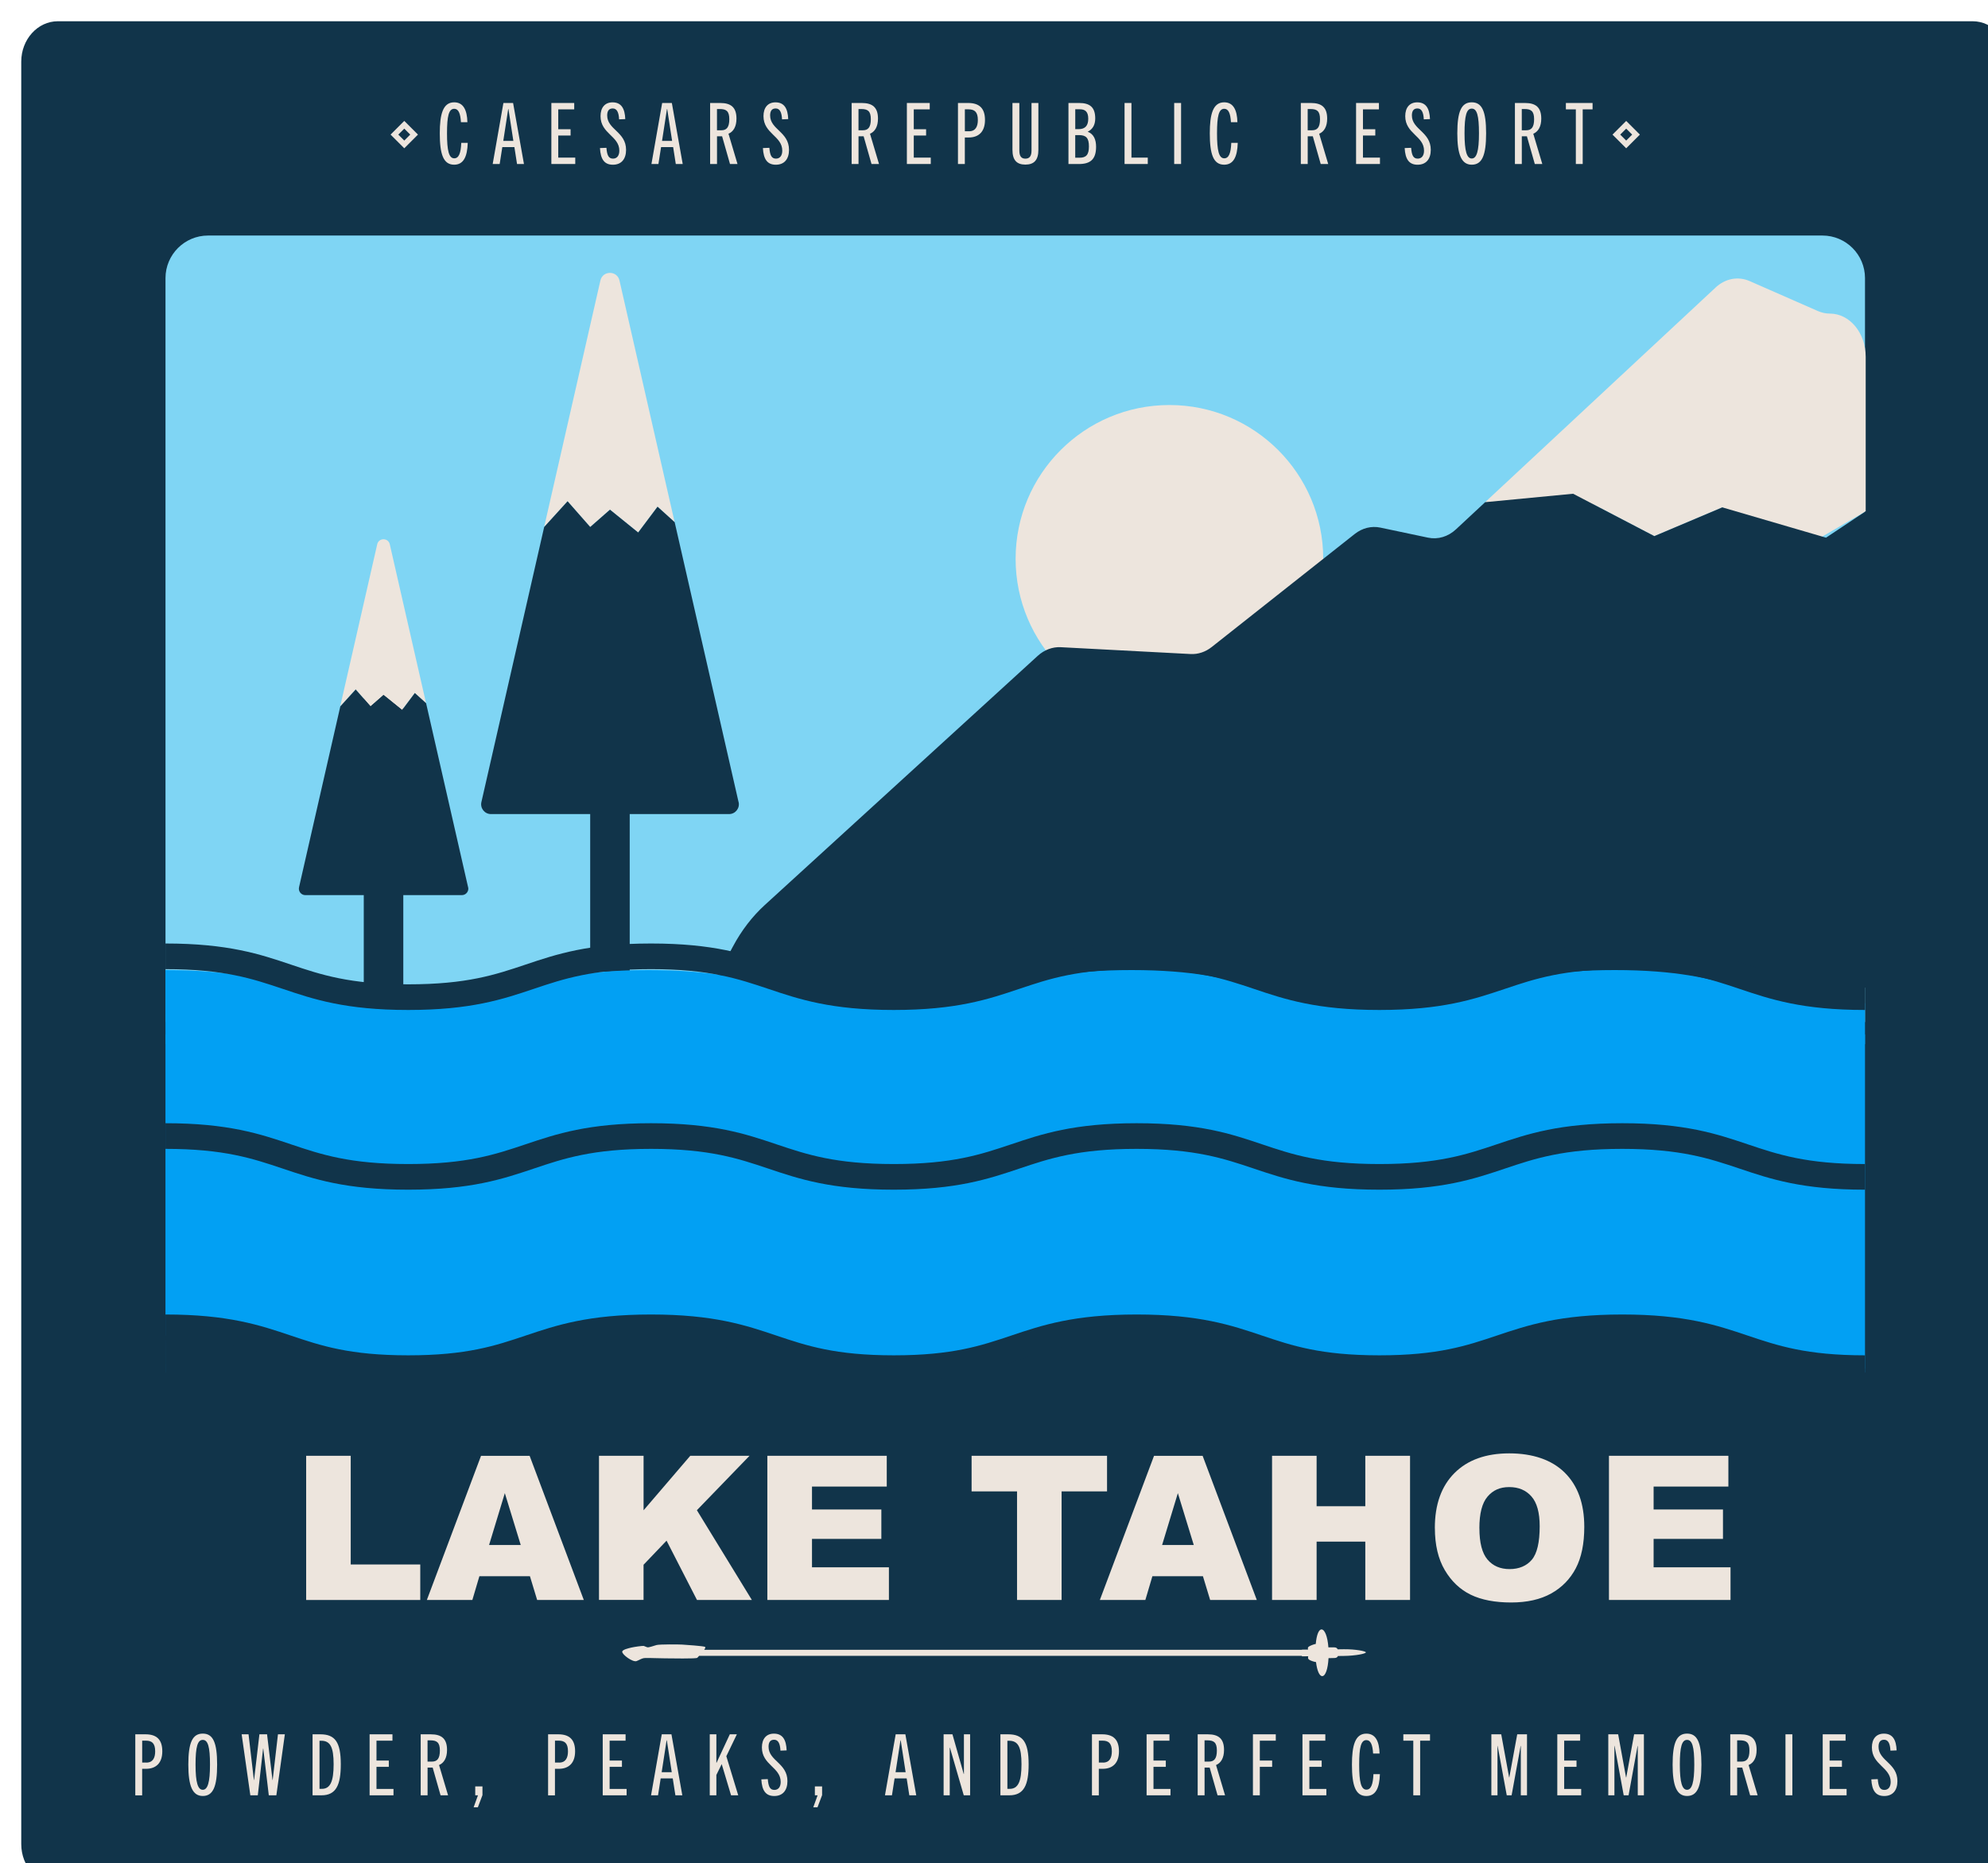 <?xml version="1.0" encoding="UTF-8"?>
<svg xmlns="http://www.w3.org/2000/svg" xmlns:xlink="http://www.w3.org/1999/xlink" id="Layer_2" width="654.92" height="613.87" viewBox="0 0 654.92 613.87">
  <defs>
    <style>.cls-1{fill:#11344a;}.cls-2{fill:#02a0f3;}.cls-3{filter:url(#drop-shadow-1);}.cls-4{fill:#7fd5f4;}.cls-5{fill:#ede5dd;}.cls-6{fill:none;stroke:#ede5dd;stroke-miterlimit:10;stroke-width:1.8px;}</style>
    <filter id="drop-shadow-1" x="0" y="0" width="654.92" height="613.87" filterUnits="userSpaceOnUse">
      <feOffset dx="7" dy="7"></feOffset>
      <feGaussianBlur result="blur" stdDeviation="5"></feGaussianBlur>
      <feFlood flood-color="#000" flood-opacity=".22"></feFlood>
      <feComposite in2="blur" operator="in"></feComposite>
      <feComposite in="SourceGraphic"></feComposite>
    </filter>
  </defs>
  <g id="Layer_1-2">
    <g class="cls-3">
      <path class="cls-1" d="M654.92,13.31v587.25c0,7.34-5.41,13.31-12.04,13.31H12.05c-6.65,0-12.05-5.97-12.05-13.31V13.31C0,5.97,5.41,0,12.05,0h630.82c6.64,0,12.04,5.97,12.04,13.31Z"></path>
      <path class="cls-5" d="M37.57,584.49v-20.1h3.36c3.67,0,5.54,1.74,5.54,5.6s-2.07,5.77-5.38,5.77h-1.26v8.74h-2.27ZM41.21,573.71c2.18,0,2.91-1.62,2.91-3.7,0-2.63-1.04-3.53-3.08-3.53h-1.2v7.22h1.37Z"></path>
      <path class="cls-5" d="M55.04,574.38c0-7.28,1.37-10.22,4.76-10.22s4.73,2.94,4.73,10.22-1.34,10.33-4.73,10.33-4.76-3.3-4.76-10.33ZM62.18,574.38c0-5.88-.67-8.15-2.38-8.15s-2.38,2.27-2.38,8.15.76,8.29,2.38,8.29,2.38-2.44,2.38-8.29Z"></path>
      <path class="cls-5" d="M81.55,584.49l-1.82-15.4h-.06l-1.74,15.4h-2.46l-2.86-20.1h2.27l1.76,15.06h.06l1.76-15.06h2.52l1.79,15.06h.06l1.74-15.06h2.27l-2.8,20.1h-2.49Z"></path>
      <path class="cls-5" d="M95.97,584.49v-20.1h2.55c4.87,0,6.75,2.58,6.75,9.88,0,6.83-1.54,10.22-6.38,10.22h-2.91ZM99.02,582.36c2.77,0,3.89-2.38,3.89-8.09s-1.12-7.76-4.12-7.76h-.53v15.85h.76Z"></path>
      <path class="cls-5" d="M114.76,584.49v-20.1h7.53v2.1h-5.26v6.55h4.06v2.07h-4.06v7.28h5.6v2.1h-7.87Z"></path>
      <path class="cls-5" d="M138.14,584.49l-2.6-9.13h-1.68v9.13h-2.27v-20.1h3.33c3.61,0,5.35,1.51,5.35,5.15,0,2.6-.98,4.28-2.63,4.98l2.97,9.97h-2.46ZM135.31,573.38c1.68,0,2.6-.95,2.6-3.64s-1.01-3.36-3.16-3.36h-.9v7h1.46Z"></path>
      <path class="cls-5" d="M149.03,588.44l1.43-3.95h-.9v-2.94h2.38v2.88l-1.51,4h-1.4Z"></path>
      <path class="cls-5" d="M173.56,584.49v-20.1h3.36c3.67,0,5.54,1.74,5.54,5.6s-2.07,5.77-5.38,5.77h-1.26v8.74h-2.27ZM177.2,573.71c2.18,0,2.91-1.62,2.91-3.7,0-2.63-1.04-3.53-3.08-3.53h-1.2v7.22h1.37Z"></path>
      <path class="cls-5" d="M191.56,584.49v-20.1h7.53v2.1h-5.26v6.55h4.06v2.07h-4.06v7.28h5.6v2.1h-7.87Z"></path>
      <path class="cls-5" d="M215.5,584.49l-.87-5.57h-3.98l-.87,5.57h-2.3l3.53-20.1h3.19l3.58,20.1h-2.3ZM210.97,576.88h3.33l-1.62-10.5h-.08l-1.62,10.5Z"></path>
      <path class="cls-5" d="M233.84,584.49l-3.08-10.28-1.76,3.56v6.72h-2.18v-20.1h2.18v9.38h.06l4.37-9.38h2.32l-3.47,7.22,3.92,12.88h-2.35Z"></path>
      <path class="cls-5" d="M250.11,569.76c-.11-2.32-.73-3.58-2.1-3.58-1.26,0-1.82.84-1.82,2.3,0,4.68,6.22,5.38,6.22,11.34,0,3.02-1.54,4.9-4.34,4.9s-4.06-1.79-4.26-5.49l2.13-.08c.2,2.55.76,3.56,2.18,3.56,1.32,0,2.07-1.01,2.07-2.63,0-4.84-6.19-5.57-6.19-11.37,0-2.8,1.43-4.54,3.95-4.54,2.91,0,4.06,2.04,4.2,5.52l-2.04.08Z"></path>
      <path class="cls-5" d="M260.92,588.44l1.43-3.95h-.9v-2.94h2.38v2.88l-1.51,4h-1.4Z"></path>
      <path class="cls-5" d="M292.56,584.49l-.87-5.57h-3.98l-.87,5.57h-2.3l3.53-20.1h3.19l3.58,20.1h-2.3ZM288.02,576.88h3.33l-1.62-10.5h-.08l-1.62,10.5Z"></path>
      <path class="cls-5" d="M310.5,584.49l-4.56-15.71h-.06v15.71h-2.02v-20.1h2.91l3.72,13.08h.06v-13.08h2.04v20.1h-2.1Z"></path>
      <path class="cls-5" d="M322.57,584.49v-20.1h2.55c4.87,0,6.75,2.58,6.75,9.88,0,6.83-1.54,10.22-6.38,10.22h-2.91ZM325.63,582.36c2.77,0,3.89-2.38,3.89-8.09s-1.12-7.76-4.12-7.76h-.53v15.85h.76Z"></path>
      <path class="cls-5" d="M352.73,584.49v-20.1h3.36c3.67,0,5.54,1.74,5.54,5.6s-2.07,5.77-5.38,5.77h-1.26v8.74h-2.27ZM356.37,573.71c2.18,0,2.91-1.62,2.91-3.7,0-2.63-1.04-3.53-3.08-3.53h-1.2v7.22h1.37Z"></path>
      <path class="cls-5" d="M370.73,584.49v-20.1h7.53v2.1h-5.26v6.55h4.06v2.07h-4.06v7.28h5.6v2.1h-7.87Z"></path>
      <path class="cls-5" d="M394.11,584.49l-2.6-9.13h-1.68v9.13h-2.27v-20.1h3.33c3.61,0,5.35,1.51,5.35,5.15,0,2.6-.98,4.28-2.63,4.98l2.97,9.97h-2.46ZM391.28,573.38c1.68,0,2.6-.95,2.6-3.64s-1.01-3.36-3.16-3.36h-.9v7h1.46Z"></path>
      <path class="cls-5" d="M405.76,584.49v-20.1h7.53v2.1h-5.26v6.55h4.06v2.07h-4.06v9.38h-2.27Z"></path>
      <path class="cls-5" d="M422.08,584.49v-20.1h7.53v2.1h-5.26v6.55h4.06v2.07h-4.06v7.28h5.6v2.1h-7.87Z"></path>
      <path class="cls-5" d="M447.59,577.52c-.14,4.54-1.37,7.2-4.48,7.2-3.58,0-4.73-3.5-4.73-10.33,0-6.22,1.01-10.22,4.73-10.22,3.05,0,4.26,2.55,4.37,6.55h-2.13c-.17-2.97-.84-4.42-2.21-4.42-1.79,0-2.38,2.38-2.38,8.09s.62,8.23,2.38,8.23c1.54,0,2.18-1.76,2.32-5.1h2.13Z"></path>
      <path class="cls-5" d="M458.59,584.49v-18h-3.28v-2.1h8.79v2.1h-3.25v18h-2.27Z"></path>
      <path class="cls-5" d="M494.01,584.49v-16.27h-.06l-2.97,16.27h-1.6l-3-16.27h-.05v16.27h-2.02v-20.1h3.25l2.61,14.22h.05l2.61-14.22h3.22v20.1h-2.04Z"></path>
      <path class="cls-5" d="M506.03,584.49v-20.1h7.53v2.1h-5.26v6.55h4.06v2.07h-4.06v7.28h5.6v2.1h-7.87Z"></path>
      <path class="cls-5" d="M532.54,584.49v-16.27h-.06l-2.97,16.27h-1.6l-3-16.27h-.06v16.27h-2.02v-20.1h3.25l2.6,14.22h.06l2.6-14.22h3.22v20.1h-2.04Z"></path>
      <path class="cls-5" d="M544.02,574.38c0-7.28,1.37-10.22,4.76-10.22s4.73,2.94,4.73,10.22-1.34,10.33-4.73,10.33-4.76-3.3-4.76-10.33ZM551.16,574.38c0-5.88-.67-8.15-2.38-8.15s-2.38,2.27-2.38,8.15.76,8.29,2.38,8.29,2.38-2.44,2.38-8.29Z"></path>
      <path class="cls-5" d="M569.56,584.49l-2.6-9.13h-1.68v9.13h-2.27v-20.1h3.33c3.61,0,5.35,1.51,5.35,5.15,0,2.6-.98,4.28-2.63,4.98l2.97,9.97h-2.46ZM566.73,573.38c1.68,0,2.6-.95,2.6-3.64s-1.01-3.36-3.16-3.36h-.89v7h1.46Z"></path>
      <path class="cls-5" d="M581.2,584.49v-20.1h2.27v20.1h-2.27Z"></path>
      <path class="cls-5" d="M593.47,584.49v-20.1h7.53v2.1h-5.26v6.55h4.06v2.07h-4.06v7.28h5.6v2.1h-7.87Z"></path>
      <path class="cls-5" d="M615.78,569.76c-.11-2.32-.73-3.58-2.1-3.58-1.26,0-1.82.84-1.82,2.3,0,4.68,6.22,5.38,6.22,11.34,0,3.02-1.54,4.9-4.34,4.9s-4.06-1.79-4.26-5.49l2.13-.08c.2,2.55.76,3.56,2.18,3.56,1.32,0,2.07-1.01,2.07-2.63,0-4.84-6.19-5.57-6.19-11.37,0-2.8,1.43-4.54,3.95-4.54,2.91,0,4.06,2.04,4.2,5.52l-2.04.08Z"></path>
      <rect class="cls-2" x="47.51" y="333.8" width="559.89" height="111.39"></rect>
      <path class="cls-1" d="M47.51,457.4h559.89v73.42c0,7.75-6.29,14.03-14.03,14.03H61.55c-7.75,0-14.03-6.29-14.03-14.03v-73.42h0Z"></path>
      <path class="cls-4" d="M47.51,70.59h559.89v245.1c0,7.75-6.29,14.03-14.03,14.03H61.55c-7.75,0-14.03-6.29-14.03-14.03V70.59h0Z" transform="translate(654.92 400.32) rotate(180)"></path>
      <rect class="cls-1" x="187.43" y="177.11" width="13.02" height="135.98"></rect>
      <rect class="cls-1" x="112.84" y="215.21" width="13.02" height="114.52"></rect>
      <path class="cls-5" d="M93.86,472.63h14.68v35.81h22.91v11.7h-37.59v-47.5Z"></path>
      <path class="cls-5" d="M167.6,512.3h-16.67l-2.32,7.84h-14.99l17.85-47.5h16.01l17.85,47.5h-15.37l-2.38-7.84ZM164.55,502.02l-5.24-17.08-5.19,17.08h10.43Z"></path>
      <path class="cls-5" d="M190.34,472.63h14.68v17.95l15.38-17.95h19.52l-17.34,17.93,18.11,29.57h-18.08l-10.02-19.54-7.58,7.94v11.59h-14.68v-47.5Z"></path>
      <path class="cls-5" d="M245.79,472.63h39.34v10.14h-24.63v7.55h22.85v9.69h-22.85v9.36h25.34v10.76h-40.05v-47.5Z"></path>
      <path class="cls-5" d="M313.08,472.63h44.62v11.73h-14.97v35.77h-14.68v-35.77h-14.97v-11.73Z"></path>
      <path class="cls-5" d="M389.31,512.3h-16.67l-2.32,7.84h-14.99l17.85-47.5h16.01l17.85,47.5h-15.37l-2.38-7.84ZM386.27,502.02l-5.24-17.08-5.19,17.08h10.43Z"></path>
      <path class="cls-5" d="M412.06,472.63h14.68v16.62h16.04v-16.62h14.74v47.5h-14.74v-19.22h-16.04v19.22h-14.68v-47.5Z"></path>
      <path class="cls-5" d="M465.69,496.42c0-7.76,2.16-13.79,6.48-18.11s10.34-6.48,18.05-6.48,14,2.12,18.28,6.37c4.28,4.25,6.42,10.19,6.42,17.84,0,5.55-.93,10.11-2.8,13.66-1.87,3.55-4.57,6.32-8.1,8.29s-7.93,2.97-13.21,2.97-9.79-.85-13.3-2.56c-3.51-1.71-6.36-4.41-8.54-8.1-2.18-3.69-3.27-8.32-3.27-13.87ZM480.37,496.48c0,4.8.89,8.24,2.67,10.34,1.78,2.1,4.21,3.14,7.28,3.14s5.59-1.03,7.32-3.08c1.73-2.05,2.59-5.74,2.59-11.05,0-4.47-.9-7.74-2.71-9.8-1.8-2.06-4.25-3.09-7.34-3.09s-5.34,1.05-7.13,3.14c-1.79,2.1-2.69,5.56-2.69,10.4Z"></path>
      <path class="cls-5" d="M523.05,472.63h39.34v10.14h-24.63v7.55h22.85v9.69h-22.85v9.36h25.34v10.76h-40.05v-47.5Z"></path>
      <path class="cls-1" d="M47.51,457.4h559.89v-13.51h-2.93v-.22c-19.16,0-28.49-2.51-38.37-5.16-10.12-2.72-20.58-5.53-41.2-5.53s-31.08,2.81-41.2,5.53c-9.87,2.66-19.2,5.16-38.37,5.16s-28.49-2.51-38.37-5.16c-10.12-2.72-20.58-5.53-41.2-5.53s-31.08,2.81-41.2,5.53c-9.87,2.66-19.2,5.16-38.37,5.16s-28.49-2.51-38.37-5.16c-10.12-2.72-20.58-5.53-41.2-5.53s-31.08,2.81-41.2,5.53c-9.87,2.66-19.2,5.16-38.36,5.16s-28.49-2.51-38.37-5.16c-10.12-2.72-20.58-5.53-41.2-5.53"></path>
      <circle class="cls-5" cx="378.25" cy="177.11" r="50.67"></circle>
      <path class="cls-5" d="M537.99,169.64l22.39-9.47,28.61,12.12,18.64-10.83v-50.93c0-7.85-5.27-14.21-11.77-14.21h0c-1.37,0-2.73-.29-4.02-.86l-22.43-9.85c-3.79-1.66-8.02-.87-11.21,2.1l-75.95,70.75,35.93.84,19.81,10.34Z"></path>
      <path class="cls-1" d="M594.58,170.15l-34.19-9.99-22.39,9.47-26.76-13.96-28.98,2.78-9.6,8.94c-2.62,2.44-5.96,3.43-9.21,2.75l-15.7-3.31c-2.94-.62-5.97.13-8.47,2.11l-47.1,37.23c-2.06,1.63-4.5,2.44-6.96,2.31l-42.76-2.25c-2.74-.14-5.43.87-7.61,2.86l-89.89,82.07c-4.12,3.76-7.67,8.37-10.47,13.61l-7.06,13.19c.07,0,20.51.28,20.57.28l347.87.15h11.77v-156.95l-13.06,8.69Z"></path>
      <path class="cls-1" d="M607.4,447.98c-20.69,0-31.19-3.53-41.34-6.95-9.95-3.34-19.34-6.5-38.65-6.5s-28.7,3.16-38.65,6.5c-10.15,3.41-20.65,6.95-41.34,6.95s-31.19-3.53-41.34-6.95c-9.95-3.34-19.34-6.5-38.64-6.5s-28.7,3.16-38.65,6.5c-10.15,3.41-20.65,6.95-41.34,6.95s-31.19-3.53-41.34-6.95c-9.95-3.34-19.34-6.5-38.64-6.5s-28.7,3.16-38.64,6.5c-10.15,3.41-20.65,6.95-41.34,6.95s-31.19-3.53-41.34-6.95c-9.95-3.34-19.34-6.5-38.65-6.5v-8.45c20.69,0,31.19,3.53,41.34,6.95,9.95,3.34,19.34,6.5,38.65,6.5s28.7-3.16,38.64-6.5c10.15-3.41,20.65-6.95,41.34-6.95s31.19,3.53,41.34,6.95c9.95,3.34,19.34,6.5,38.65,6.5s28.7-3.16,38.65-6.5c10.15-3.41,20.65-6.95,41.34-6.95s31.19,3.53,41.34,6.95c9.95,3.34,19.34,6.5,38.65,6.5s28.7-3.16,38.65-6.5c10.15-3.41,20.65-6.95,41.34-6.95s31.19,3.53,41.34,6.95c9.95,3.34,19.34,6.5,38.65,6.5v8.45Z"></path>
      <path class="cls-1" d="M607.4,384.96c-20.69,0-31.19-3.53-41.34-6.95-9.95-3.34-19.34-6.5-38.65-6.5s-28.7,3.16-38.65,6.5c-10.15,3.41-20.65,6.95-41.34,6.95s-31.19-3.53-41.34-6.95c-9.95-3.34-19.34-6.5-38.64-6.5s-28.7,3.16-38.65,6.5c-10.15,3.41-20.65,6.95-41.34,6.95s-31.19-3.53-41.34-6.95c-9.95-3.34-19.34-6.5-38.64-6.5s-28.7,3.16-38.64,6.5c-10.15,3.41-20.65,6.95-41.34,6.95s-31.19-3.53-41.34-6.95c-9.95-3.34-19.34-6.5-38.65-6.5v-8.45c20.69,0,31.19,3.53,41.34,6.95,9.95,3.34,19.34,6.5,38.65,6.5s28.7-3.16,38.64-6.5c10.15-3.41,20.65-6.95,41.34-6.95s31.19,3.53,41.34,6.95c9.95,3.34,19.34,6.5,38.65,6.5s28.7-3.16,38.65-6.5c10.15-3.41,20.65-6.95,41.34-6.95s31.19,3.53,41.34,6.95c9.95,3.34,19.34,6.5,38.65,6.5s28.7-3.16,38.65-6.5c10.15-3.41,20.65-6.95,41.34-6.95s31.19,3.53,41.34,6.95c9.95,3.34,19.34,6.5,38.65,6.5v8.45Z"></path>
      <path class="cls-2" d="M47.51,337.02h559.89v-13.51h-2.93v-.22c-19.16,0-28.49-2.51-38.37-5.16-10.12-2.72-20.58-5.53-41.2-5.53s-31.08,2.81-41.2,5.53c-9.87,2.66-19.2,5.16-38.37,5.16s-28.49-2.51-38.37-5.16c-10.12-2.72-20.58-5.53-41.2-5.53s-31.08,2.81-41.2,5.53c-9.87,2.66-19.2,5.16-38.37,5.16s-28.49-2.51-38.37-5.16c-10.12-2.72-20.58-5.53-41.2-5.53s-31.08,2.81-41.2,5.53c-9.87,2.66-19.2,5.16-38.36,5.16s-28.49-2.51-38.37-5.16c-10.12-2.72-20.58-5.53-41.2-5.53"></path>
      <path class="cls-1" d="M607.4,325.75c-20.69,0-31.19-3.53-41.34-6.95-9.95-3.34-19.34-6.5-38.65-6.5s-28.7,3.16-38.65,6.5c-10.15,3.41-20.65,6.95-41.34,6.95s-31.19-3.53-41.34-6.95c-9.95-3.34-19.34-6.5-38.64-6.5s-28.7,3.16-38.65,6.5c-10.15,3.41-20.65,6.95-41.34,6.95s-31.19-3.53-41.34-6.95c-9.95-3.34-19.34-6.5-38.64-6.5s-28.7,3.16-38.64,6.5c-10.15,3.41-20.65,6.95-41.34,6.95s-31.19-3.53-41.34-6.95c-9.95-3.34-19.34-6.5-38.65-6.5v-8.45c20.69,0,31.19,3.53,41.34,6.95,9.95,3.34,19.34,6.5,38.65,6.5s28.7-3.16,38.64-6.5c10.15-3.41,20.65-6.95,41.34-6.95s31.19,3.53,41.34,6.95c9.95,3.34,19.34,6.5,38.65,6.5s28.7-3.16,38.65-6.5c10.15-3.41,20.65-6.95,41.34-6.95s31.19,3.53,41.34,6.95c9.95,3.34,19.34,6.5,38.65,6.5s28.7-3.16,38.65-6.5c10.15-3.41,20.65-6.95,41.34-6.95s31.19,3.53,41.34,6.95c9.95,3.34,19.34,6.5,38.65,6.5v8.45Z"></path>
      <path class="cls-5" d="M187.43,166.63l6.51-5.71,9.29,7.52,6.38-8.5,5.64,5.1-18.17-79.62c-.76-3.35-5.53-3.35-6.29,0l-18.53,81.21,7.71-8.48,7.46,8.48Z"></path>
      <path class="cls-1" d="M236.31,257.26l-21.05-92.22-5.64-5.1-6.38,8.5-9.29-7.52-6.51,5.71-7.46-8.48-7.71,8.48-20.68,90.63c-.46,2.02,1.07,3.95,3.15,3.95h78.44c2.07,0,3.61-1.93,3.15-3.95Z"></path>
      <path class="cls-5" d="M115.07,225.72l4.28-3.75,6.11,4.94,4.19-5.59,3.71,3.35-11.95-52.35c-.5-2.2-3.64-2.2-4.14,0l-12.19,53.4,5.07-5.57,4.9,5.57Z"></path>
      <path class="cls-1" d="M147.21,285.32l-13.84-60.64-3.71-3.35-4.19,5.59-6.11-4.94-4.28,3.75-4.9-5.57-5.07,5.57-13.6,59.59c-.3,1.33.71,2.59,2.07,2.59h51.58c1.36,0,2.37-1.27,2.07-2.59Z"></path>
      <path class="cls-5" d="M147.09,40.06c-.14,4.54-1.37,7.2-4.48,7.2-3.58,0-4.73-3.5-4.73-10.33,0-6.22,1.01-10.22,4.73-10.22,3.05,0,4.26,2.55,4.37,6.55h-2.13c-.17-2.97-.84-4.42-2.21-4.42-1.79,0-2.38,2.38-2.38,8.09s.62,8.23,2.38,8.23c1.54,0,2.18-1.76,2.32-5.1h2.13Z"></path>
      <path class="cls-5" d="M163.33,47.03l-.87-5.57h-3.98l-.87,5.57h-2.3l3.53-20.1h3.19l3.58,20.1h-2.3ZM158.79,39.42h3.33l-1.62-10.5h-.08l-1.62,10.5Z"></path>
      <path class="cls-5" d="M174.64,47.03v-20.1h7.53v2.1h-5.26v6.55h4.06v2.07h-4.06v7.28h5.6v2.1h-7.87Z"></path>
      <path class="cls-5" d="M196.95,32.31c-.11-2.32-.73-3.58-2.1-3.58-1.26,0-1.82.84-1.82,2.3,0,4.68,6.22,5.38,6.22,11.34,0,3.02-1.54,4.9-4.34,4.9s-4.06-1.79-4.26-5.49l2.13-.08c.2,2.55.76,3.56,2.18,3.56,1.32,0,2.07-1.01,2.07-2.63,0-4.84-6.19-5.57-6.19-11.37,0-2.8,1.43-4.54,3.95-4.54,2.91,0,4.06,2.04,4.2,5.52l-2.04.08Z"></path>
      <path class="cls-5" d="M215.63,47.03l-.87-5.57h-3.98l-.87,5.57h-2.3l3.53-20.1h3.19l3.58,20.1h-2.3ZM211.09,39.42h3.33l-1.62-10.5h-.08l-1.62,10.5Z"></path>
      <path class="cls-5" d="M233.49,47.03l-2.6-9.13h-1.68v9.13h-2.27v-20.1h3.33c3.61,0,5.35,1.51,5.35,5.15,0,2.6-.98,4.28-2.63,4.98l2.97,9.97h-2.46ZM230.66,35.92c1.68,0,2.6-.95,2.6-3.64s-1.01-3.36-3.16-3.36h-.9v7h1.46Z"></path>
      <path class="cls-5" d="M250.63,32.31c-.11-2.32-.73-3.58-2.1-3.58-1.26,0-1.82.84-1.82,2.3,0,4.68,6.22,5.38,6.22,11.34,0,3.02-1.54,4.9-4.34,4.9s-4.06-1.79-4.26-5.49l2.13-.08c.2,2.55.76,3.56,2.18,3.56,1.32,0,2.07-1.01,2.07-2.63,0-4.84-6.19-5.57-6.19-11.37,0-2.8,1.43-4.54,3.95-4.54,2.91,0,4.06,2.04,4.2,5.52l-2.04.08Z"></path>
      <path class="cls-5" d="M280.11,47.03l-2.6-9.13h-1.68v9.13h-2.27v-20.1h3.33c3.61,0,5.35,1.51,5.35,5.15,0,2.6-.98,4.28-2.63,4.98l2.97,9.97h-2.46ZM277.28,35.92c1.68,0,2.6-.95,2.6-3.64s-1.01-3.36-3.16-3.36h-.9v7h1.46Z"></path>
      <path class="cls-5" d="M291.76,47.03v-20.1h7.53v2.1h-5.26v6.55h4.06v2.07h-4.06v7.28h5.6v2.1h-7.87Z"></path>
      <path class="cls-5" d="M308.59,47.03v-20.1h3.36c3.67,0,5.54,1.74,5.54,5.6s-2.07,5.77-5.38,5.77h-1.26v8.74h-2.27ZM312.23,36.25c2.18,0,2.91-1.62,2.91-3.7,0-2.63-1.04-3.53-3.08-3.53h-1.2v7.22h1.37Z"></path>
      <path class="cls-5" d="M332.81,26.93h2.27v15.43c0,3.36-1.4,4.87-4.28,4.87s-4.26-1.51-4.26-4.87v-15.43h2.27v15.68c0,1.96.73,2.66,1.99,2.66s2.02-.7,2.02-2.66v-15.68Z"></path>
      <path class="cls-5" d="M344.99,47.03v-20.1h3.5c3.47,0,5.32,1.32,5.32,5.1,0,2.21-.95,3.61-2.44,4.34v.06c1.96.73,2.72,2.58,2.72,4.93,0,4.17-1.93,5.68-5.68,5.68h-3.42ZM348.32,35.55c2.18,0,3.19-1.15,3.19-3.44,0-2.41-1.12-3.11-2.77-3.11h-1.51v6.55h1.09ZM348.65,44.96c2.1,0,3.08-.9,3.08-3.7s-.9-3.75-3.33-3.75h-1.18v7.45h1.43Z"></path>
      <path class="cls-5" d="M363.47,47.03v-20.1h2.27v18h5.38v2.1h-7.64Z"></path>
      <path class="cls-5" d="M379.82,47.03v-20.1h2.27v20.1h-2.27Z"></path>
      <path class="cls-5" d="M400.76,40.06c-.14,4.54-1.37,7.2-4.48,7.2-3.58,0-4.73-3.5-4.73-10.33,0-6.22,1.01-10.22,4.73-10.22,3.05,0,4.26,2.55,4.37,6.55h-2.13c-.17-2.97-.84-4.42-2.21-4.42-1.79,0-2.38,2.38-2.38,8.09s.62,8.23,2.38,8.23c1.54,0,2.18-1.76,2.32-5.1h2.13Z"></path>
      <path class="cls-5" d="M428.09,47.03l-2.6-9.13h-1.68v9.13h-2.27v-20.1h3.33c3.61,0,5.35,1.51,5.35,5.15,0,2.6-.98,4.28-2.63,4.98l2.97,9.97h-2.46ZM425.26,35.92c1.68,0,2.6-.95,2.6-3.64s-1.01-3.36-3.16-3.36h-.9v7h1.46Z"></path>
      <path class="cls-5" d="M439.74,47.03v-20.1h7.53v2.1h-5.26v6.55h4.06v2.07h-4.06v7.28h5.6v2.1h-7.87Z"></path>
      <path class="cls-5" d="M462.05,32.31c-.11-2.32-.73-3.58-2.1-3.58-1.26,0-1.82.84-1.82,2.3,0,4.68,6.22,5.38,6.22,11.34,0,3.02-1.54,4.9-4.34,4.9s-4.06-1.79-4.26-5.49l2.13-.08c.2,2.55.76,3.56,2.18,3.56,1.32,0,2.07-1.01,2.07-2.63,0-4.84-6.19-5.57-6.19-11.37,0-2.8,1.43-4.54,3.95-4.54,2.91,0,4.06,2.04,4.2,5.52l-2.04.08Z"></path>
      <path class="cls-5" d="M473.09,36.93c0-7.28,1.37-10.22,4.76-10.22s4.73,2.94,4.73,10.22-1.34,10.33-4.73,10.33-4.76-3.3-4.76-10.33ZM480.23,36.93c0-5.88-.67-8.15-2.38-8.15s-2.38,2.27-2.38,8.15.76,8.29,2.38,8.29,2.38-2.44,2.38-8.29Z"></path>
      <path class="cls-5" d="M498.62,47.03l-2.6-9.13h-1.68v9.13h-2.27v-20.1h3.33c3.61,0,5.35,1.51,5.35,5.15,0,2.6-.98,4.28-2.63,4.98l2.97,9.97h-2.46ZM495.79,35.92c1.68,0,2.6-.95,2.6-3.64s-1.01-3.36-3.16-3.36h-.9v7h1.46Z"></path>
      <path class="cls-5" d="M512.14,47.03v-18h-3.28v-2.1h8.79v2.1h-3.25v18h-2.27Z"></path>
      <rect class="cls-6" x="123.89" y="35.06" width="4.58" height="4.58" transform="translate(63.37 -78.29) rotate(45)"></rect>
      <rect class="cls-6" x="526.44" y="35.06" width="4.58" height="4.58" transform="translate(181.27 -362.93) rotate(45)"></rect>
    </g>
    <path class="cls-5" d="M442.55,543.37l-1.87.02c-.19-.43-.53-.62-1.08-.64-.45-.02-1.25,0-1.98,0-.26-3.63-1.22-5.92-2.26-5.91-.93,0-1.64,1.83-1.9,4.78-.71.12-1.64.5-2.17.8-.49.27-.46.56-.37,1.05l-2.05.02v.06s-196.88,0-196.88,0c.33-.48.5-.87.27-.97-.68-.3-6.43-.68-7.53-.75-1.1-.07-7.38-.13-8.45.15-1.07.27-2.53.89-3.07.73-.04-.01-.07-.03-.11-.04l-.95-.37s-.08-.03-.13-.03c-.42-.05-2.94.29-3.98.53-1.04.24-3.03.7-3.06,1.38-.04.96,3.51,3.56,4.74,3.08,1.24-.47,1.61-.96,2.87-1.01,1.26-.05,4.83.12,6.56.11,1.72,0,10.23.19,10.57-.18.08-.09.31-.33.6-.64h198.57v.16s2.08-.02,2.08-.02c-.09.52-.14.81.31,1.13.35.26,1.45.67,2.26.79.35,2.87,1.14,4.63,2.05,4.62,1.04,0,1.88-2.31,2.07-5.92.71,0,1.48-.02,2-.05.58-.03.93-.22,1.1-.66l1.83-.02c4.08-.04,7.39-.76,7.38-1.17,0-.39-3.32-1.08-7.4-1.04Z"></path>
  </g>
</svg>
